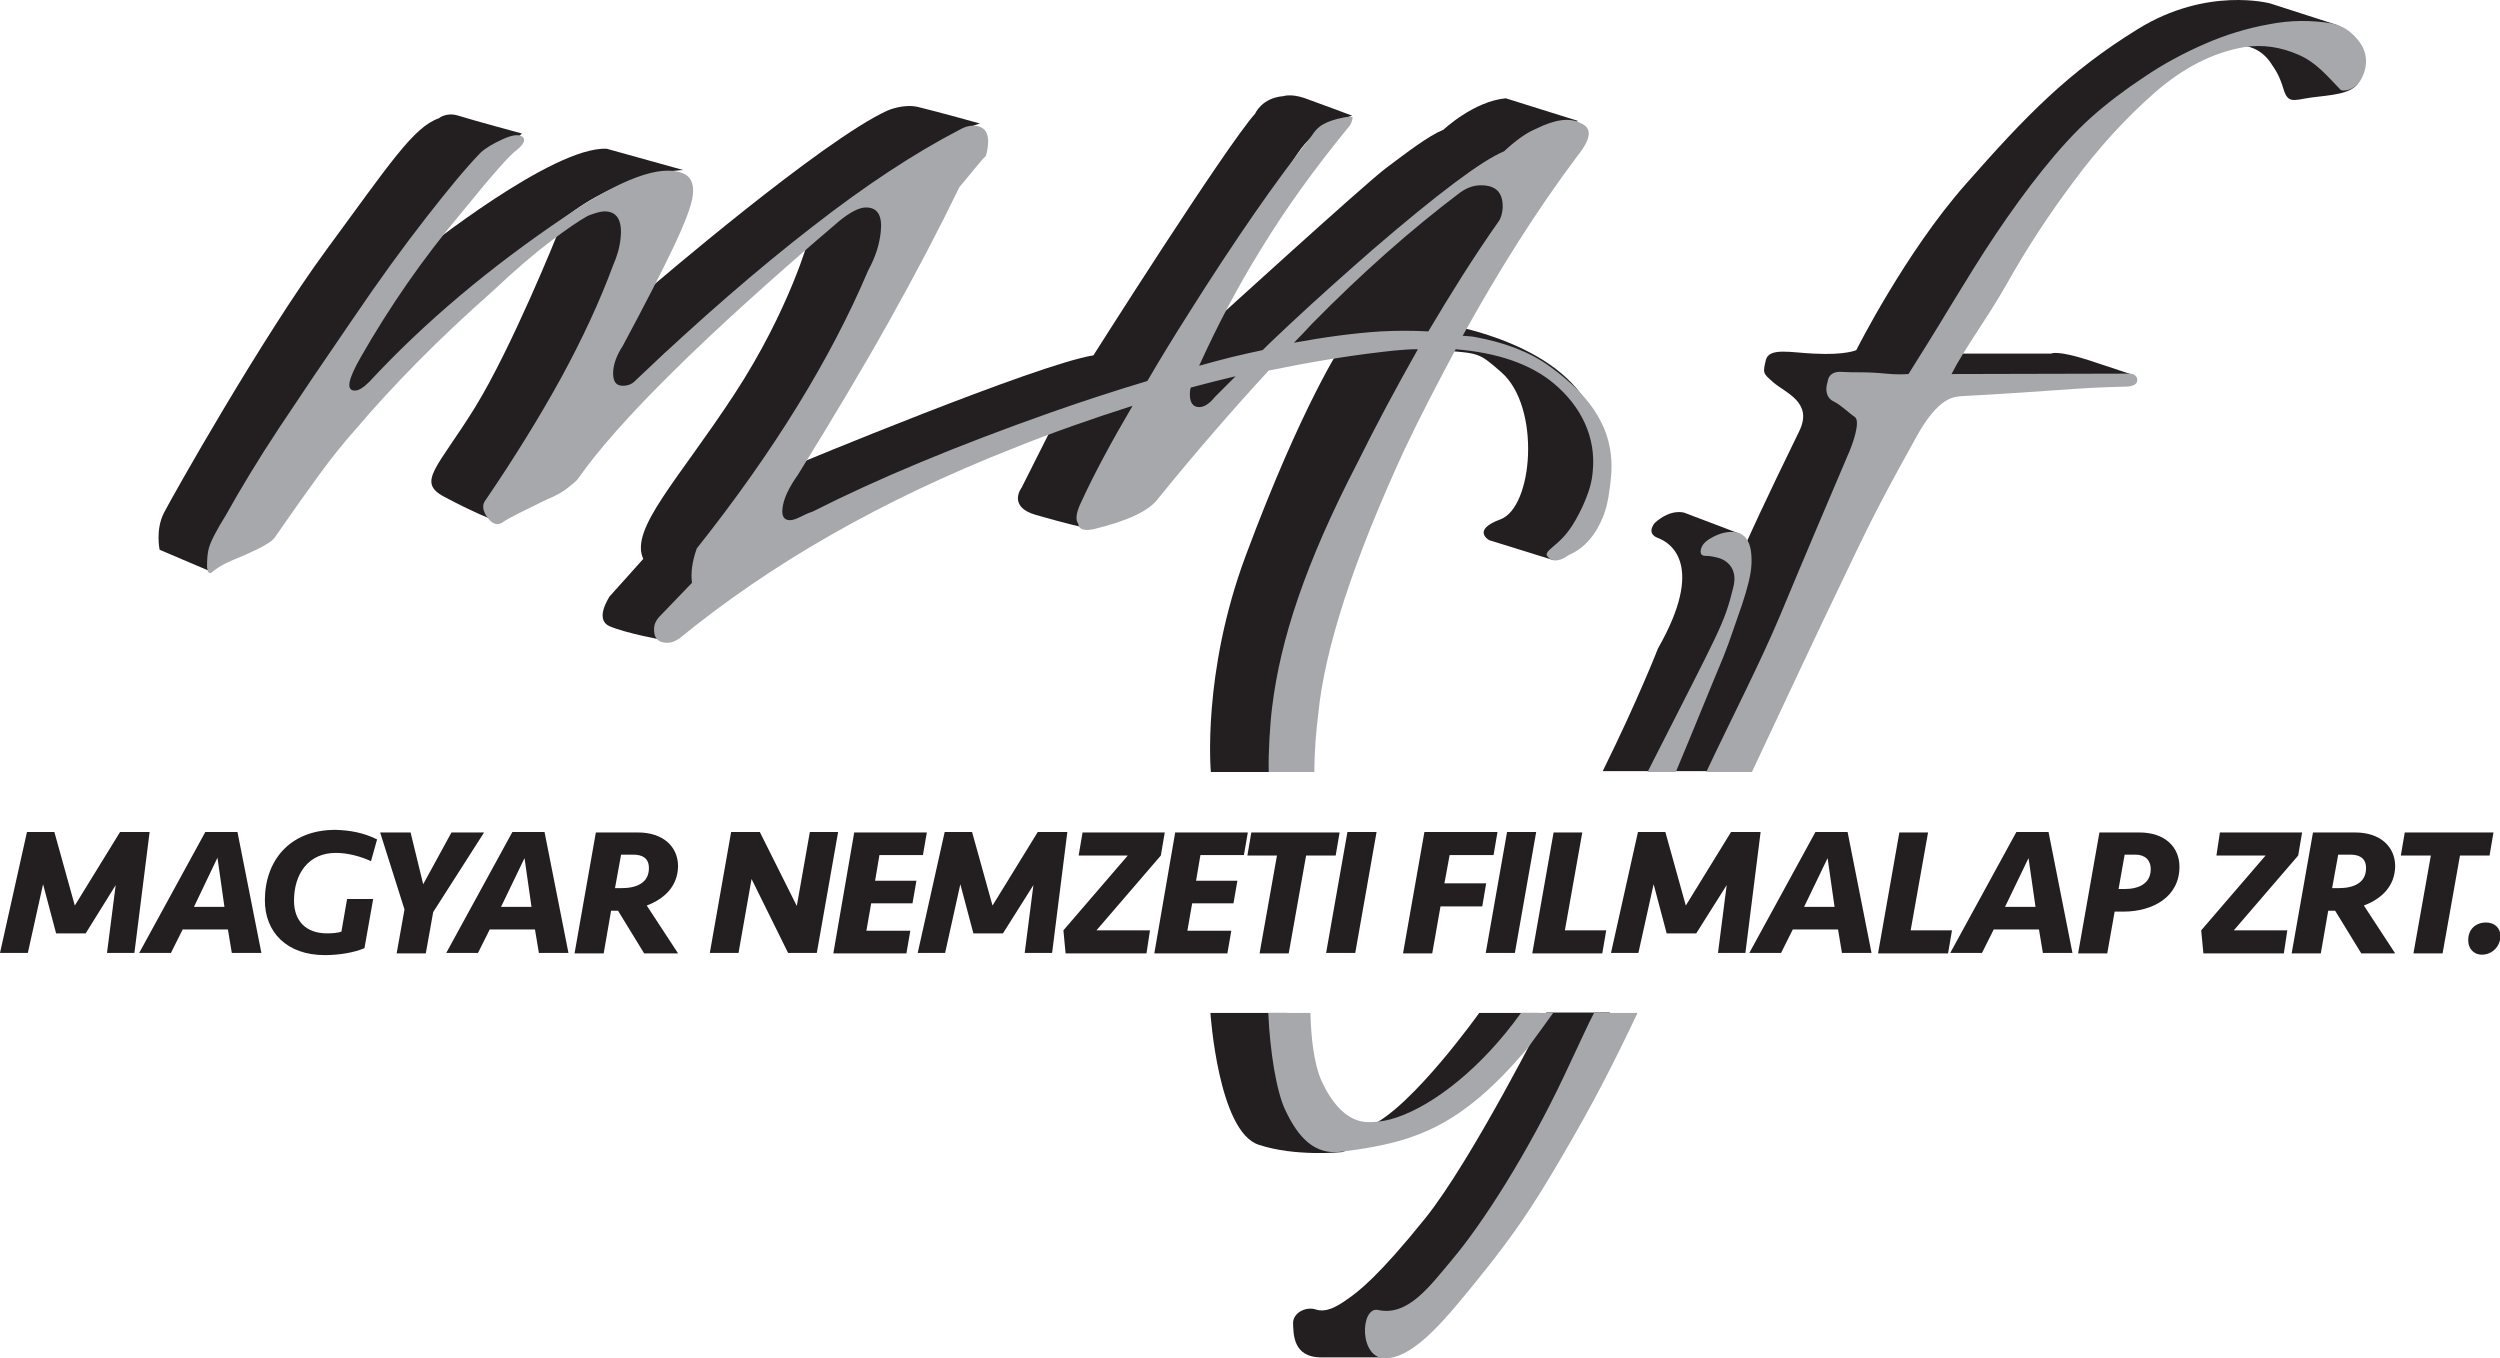 <?xml version="1.0" encoding="utf-8"?>
<!-- Generator: Adobe Illustrator 21.1.0, SVG Export Plug-In . SVG Version: 6.00 Build 0)  -->
<svg version="1.1" id="Layer_1" xmlns="http://www.w3.org/2000/svg" xmlns:xlink="http://www.w3.org/1999/xlink" x="0px" y="0px"
	 viewBox="0 0 574.8 312.3" style="enable-background:new 0 0 574.8 312.3;" xml:space="preserve">
<style type="text/css">
	.st0{fill:#231F20;}
	.st1{fill:none;}
	.st2{fill:#A6A8AB;}
	.st3{fill:none;stroke:#00A551;stroke-width:0.241;stroke-miterlimit:10;}
</style>
<g>
	<g>
		<g>
			<path class="st0" d="M482.2,31.4l12.5-12.8c0,0,20.4-16,27.8-3.5c0,0,1.5,1.9,2.4,5c0.9,3.1,1.7,3.2,4.8,2.6
				c4.1-0.8,9.8-0.6,12.1-3.1c2.3-2.5-1.3-9.2-1.3-9.2l-3.3-4.7l-15.2-4.9c0,0-14.5-4-30.5,5.9c-16,9.9-25.6,19.8-39.5,35.6
				c-13.9,15.7-25.2,38.2-25.2,38.2s-2.5,1.2-9.8,0.8c-5.1-0.2-10.3-1.5-11,1.5c-0.7,3-0.7,3,1.7,5.1c2.9,2.5,9.2,4.6,6,11.2
				c-2,4.2-7.5,15.2-13,27.5c-0.9,2.1-0.5-3.8-0.5-3.8l-12.9-4.9c0,0-3-1.1-6.8,2.3c0,0-2.2,2.4,0.7,3.5c3,1.1,10.9,6.3,0,25.4
				c0,0-4.5,11.6-12.7,28.2h4.7h19.4l23.2-46.2l15.7-32.8l25.2-38L482.2,31.4z"/>
			<path class="st0" d="M308.5,264.9c0,0,22-7.2,22.5-8.9c0.4-1.7,22.8-23.1,22.8-23.1h-13.7c0,0-15.3,21.5-24.9,25.9
				c-9.6,4.4-13-7.3-13-7.3l-6.3-18.6h-17.6c0,0,1.8,27.3,11.1,30.3C297.8,266,308.5,264.9,308.5,264.9z"/>
			<path class="st0" d="M355.5,232.9c0,0-17.1,33.9-27.8,47.2c-10.7,13.3-15.4,16.9-17.9,18.6c-2.5,1.8-4.9,3.1-7.2,2.4
				c-2.3-0.8-5.3,0.7-5.3,3.1c0.1,2.4-0.1,7.9,6.5,7.9c6.6,0,14.7,0,14.7,0l22-28.9l29.7-50.4h-1.7H355.5z"/>
			<path class="st0" d="M272.4,96.3c4.1,3.5,22-17.4,22-17.4L315,59.5c0,0,1.1-0.8,2.8-2l-22,22.2l13-0.8c0,0-9.3,13.7-22.4,48.9
				c-10.1,27.1-8,49.7-8,49.7h15.5c0-15.3,11.1-44.5,16.9-59.7c5.8-15.1,20.2-37.3,20.2-37.3c9.2,0.8,8.8,0.4,14.2,5.1
				c9.1,8,7.3,31-0.2,33.8c-6.8,2.5-2.6,4.8-2.6,4.8l14.8,4.6c0,0,2.3-2,4.7-3.9c2.4-1.9,10.2-10.7,4.7-28.2
				c-5.5-17.5-33.6-22-33.6-22c0.7-0.9,11.8-19.6,16.8-27.9c3.9-6.6-2.4-7.8-5.2-8c0.5-0.3,0.9-0.6,1.2-0.7c3.9-2,17-10.3,17-10.3
				l-16.6-5.2c-7.4,0.7-14.3,7.2-14.3,7.2c-3.6,1.5-8.5,5.3-13.3,8.9c-4.8,3.6-39.7,35.4-39.7,35.4C276.1,78,268.4,92.7,272.4,96.3z
				"/>
			<path class="st0" d="M182.4,122.3l30.2-15.1l29-9.7l0.8-0.3l-7.5,14.9c0,0-3.4,4.4,3.3,6.3c6.6,1.9,11,2.9,11,2.9
				s1.3-6.5,5.3-11.4c3.9-5,10.1-19.9,10.1-19.9l-5.4,1.5l4.5-1.5c0,0,11.1-17.7,11.5-17.9c0.4-0.2,19.9-32.5,24-38
				s11.7-7.5,11.7-7.5s-8-3-11.1-4.1c-3.1-1-4.7-0.4-4.7-0.4c-5,0.4-6.5,4-6.5,4c-7,7.9-37.2,55.6-37.2,55.6
				c-12.8,2-69,25.4-69,25.4C172.5,120.2,182.4,122.3,182.4,122.3z"/>
			<path class="st0" d="M140.2,144c3.7,1.6,12.4,3.2,12.4,3.2s8.3-10.1,9-11.2c0.7-1.1,3.5-11.2,6.2-15.6
				c2.7-4.4,31.8-50.9,32.8-54.1c1.1-3.2,7.8-25,2.5-22.7c-5.3,2.3-17,10.8-17,10.8s-4.4,16.6-17.3,36.3
				c-12.9,19.7-24.1,31-20.9,37.8l-7.8,8.7C140.2,137.2,136.5,142.4,140.2,144z"/>
			<path class="st0" d="M471.6,81.3h-22.9c0,0-3.9,5.4-4.8,5.9c-0.9,0.5,21.1,0,21.1,0l25.5-1c0,0-2.3-0.7-10-3.3
				C472.8,80.4,471.6,81.3,471.6,81.3z"/>
			<path class="st0" d="M138.4,87.8c-2.8,12.1,14.4-6.5,14.4-6.5s16.3-13.9,32.3-26.6c5.5-4.4,10.9-8.6,15.7-12.1
				c16.3-12.1,24.5-14.2,24.5-14.2s-8.9-2.5-14.2-3.8c-3.4-0.8-7,0.8-7,0.8c-14.9,6.7-54.6,40.8-54.6,40.8S141.2,75.7,138.4,87.8z"
				/>
			<path class="st0" d="M128.1,54c0,0-10.4,25.9-18.9,39.7c-8.6,13.9-13.5,17.1-7.1,20.5c6.7,3.6,11.4,5.4,11.4,5.4
				s32.9-60.2,32.7-65.6C146,48.5,140.4,42.7,128.1,54z"/>
			<path class="st0" d="M132.2,48.3c12.8-9,24.9-9.2,24.9-9.2l-17.6-4.9c-12.4-0.6-42.8,23.8-42.8,23.8s-18.8,28-18.3,33
				c0.5,5,13.7-9.8,13.7-9.8S119.4,57.4,132.2,48.3z"/>
			<path class="st0" d="M53.5,119c2.8-4.9,29.8-48.5,40.5-61.8c10.7-13.3,26-26.5,26-26.5s-11.8-3.2-14.6-4.1
				c-2.8-0.9-4.5,0.6-4.5,0.6c-5.8,2-11.2,10.3-25.9,30.3c-14.7,20-35.3,56.5-37.3,60.4c-2,3.9-1,8.5-1,8.5l11.5,4.9
				C48.2,131.1,50.5,124.3,53.5,119z"/>
			<path class="st1" d="M273.6,90c-0.1,2.4,0.6,3.6,2.1,3.6c1.2,0,2.3-0.7,3.6-2.3c1.6-1.6,3.2-3.2,4.8-4.8
				c-3.4,0.8-6.9,1.7-10.3,2.6C273.7,89.4,273.6,89.6,273.6,90z"/>
			<g>
				<path class="st2" d="M400.5,139.1c1.3-3.9,2.1-7,2.2-9.4c0.2-5-1.3-7.4-4.6-7.4c-1.4,0-2.9,0.4-4.5,1.3
					c-1.7,0.9-2.5,1.9-2.6,3.2c0,0.6,0.3,1,1.1,1c1,0,2,0.2,3.1,0.5c1.1,0.3,4.6,1.9,3.3,6.8c-2.1,8.5-2.8,9.1-19.7,42.4h6.5
					c4.9-11.7,6-14.6,9-21.8C397.6,147.9,397.2,148.5,400.5,139.1z"/>
				<path class="st2" d="M350.8,241.5c0.7-0.8,5.7-7.8,6.3-8.6h-7.4c-9.1,12.7-20,21.1-28.5,24c-2,0.7-4.2,1.1-6.6,1.1
					c-5.1,0-8.7-4.9-10.8-9.6c-1.7-3.8-2.4-10.1-2.5-15.5h-9.7c0.4,9,1.9,18.1,3.9,22.3c3.1,6.6,6.9,10.4,12.9,9.6
					C325.4,262.7,335.7,259.1,350.8,241.5z"/>
				<path class="st2" d="M541.9,8.9c-1.6-1.9-3.6-3.1-5.7-3.5c-4.7-0.8-9.6-0.8-14.6,0.2c-5,0.9-9.9,2.4-14.7,4.5
					c-4.8,2.1-9.5,4.6-13.9,7.6c-4.4,2.9-8.5,6-12.1,9.2c-3.8,3.4-7.5,7.5-11.2,12.1c-3.7,4.6-7.3,9.6-10.8,14.8
					c-3.5,5.2-6.8,10.6-10.1,16c-3.2,5.4-10,16.2-10,16.2c-1.4,0.1-3.2,0.1-5.2-0.1c-2-0.2-4-0.3-6-0.3c-1.1,0-2.5,0-4.3-0.1
					c-1.8-0.1-2.9,0.7-3.1,2.3c-0.6,1.8-0.3,3.7,1.4,4.5c1.8,0.9,3.4,2.6,4.9,3.6c1.3,1-0.5,6.3-1.8,9.1
					c-4.3,10.1-9.5,22.3-15.5,36.7c-4.5,10.7-11,23.3-16.9,35.8h10.5c7.9-16.8,14.8-31.6,21.6-45.7c7-14.8,10.1-20.3,16.3-31.5
					c5-9,8.5-9,10-9.2c7.7-0.4,15.1-0.9,22.2-1.4c7.1-0.5,8.5-0.6,15.5-0.8c2,0,3-0.5,3-1.5c0-1-0.7-1.5-2.1-1.5L448.7,86
					c2.8-5.6,8.3-12.9,12.8-20.9c4.5-8,9.6-15.8,15.3-23.4c5.7-7.7,11.8-14.4,18.5-20.3c6.6-5.8,13.6-9.4,20.9-10.6
					c4.1-0.6,8.2,0,12.3,1.8c4.1,1.8,6.4,4.7,9.7,8.1c1.4,0.5,3.7-0.6,4.7-2.5C545.1,14,543.6,10.8,541.9,8.9z"/>
				<path class="st2" d="M359.7,247.2c-8.5,18-18.8,34.1-25.9,42.5c-4.9,5.8-10,13-16.9,11.5c-4.2-1-4.6,11.6,2,11.1
					c6.7-0.5,13.8-9.4,21.4-18.8c7.6-9.4,12.2-16.2,18.6-27.2c7.3-12.4,11.8-21.2,17.6-33.4h-10
					C365.3,235.1,363.4,239.4,359.7,247.2z"/>
				<path class="st2" d="M292.5,162.5c-0.5,3.9-0.9,10.5-0.8,15h10.5c0-4.7,0.4-9.4,0.9-13.4c1.5-15.1,8.1-35.3,19.8-60.7
					c3.8-8,7.8-15.6,11.8-23.1c9.5,0.8,17.1,3.3,22.6,7.9c6.3,5.3,9.7,12.4,8.9,20.2c-0.2,2.4-0.7,4.4-2.4,8.2
					c-2.2,4.6-3.8,6.5-5.7,8.2c-1.4,1.3-2.9,2.2-2.4,3c1.3,1.8,3.4,1,5-0.2c3.6-1.5,6.3-4.7,8-9.1c1-2.6,1.4-5.7,1.7-8.8
					c1-10.4-4.2-18.3-14-25.4c-4.8-3.5-10.7-5.6-17.2-6.8c-0.9-0.2-1.9-0.2-2.9-0.3c8.3-15,17.1-29,26.5-41.5
					c3.1-3.9,3.3-6.3,0.6-7.4c-2.4-1.3-5.8-0.9-10.2,1.3c-2.2,0.9-4.6,2.6-7.4,5.2c-5.1,2.1-15.2,9.7-30.2,22.6
					c-6.4,5.6-12.7,11.2-18.8,16.9c-2.2,2.1-4.4,4.1-6.5,6.2c-2.3,0.5-4.7,1-7.1,1.6c-2.4,0.6-5,1.3-7.5,2c4.1-9,8.7-17.9,14.1-26.6
					c5.7-9.4,12.5-18.8,20.2-28.2c0.6-0.6,0.9-1.4,1-2.3c-0.2-0.2-0.8-0.2-2,0c-2.1,0.4-3.8,1-4.8,1.6c-1.1,0.6-1.9,1.5-2.6,2.6
					c-4.1,5.2-8.5,11.1-13.2,17.9c-4.7,6.8-9.8,14.5-15.2,23.1c-3.5,5.5-6.6,10.6-9.4,15.4c-7,2.1-14.4,4.5-22.1,7.2
					c-21.8,7.7-40,15.3-54.8,22.8c-1.2,0.4-2.2,0.9-3,1.3c-0.8,0.4-1.6,0.7-2.3,0.7c-1.3,0-1.9-0.9-1.7-2.6c0.2-2.2,1.4-4.8,3.6-7.9
					c7.8-12.6,14.8-24.3,20.9-35.2c6.1-10.9,11.5-21.2,16.2-30.9c1.3-1.5,2.4-2.9,3.4-4.1c1-1.2,1.9-2.3,2.7-3.1
					c1.2-4.6,0.2-6.9-3-6.9c-1,0-2,0.3-3.2,1c-10.2,5.3-21.5,12.7-33.8,22.3c-12.4,9.6-25.9,21.3-40.5,35.2c-0.8,0.9-1.8,1.3-3,1.3
					c-1.7,0-2.4-1.2-2.2-3.6c0.2-1.8,0.9-3.6,2.2-5.6c5.1-9.5,9-17.1,11.7-22.8c2.7-5.7,4.2-9.7,4.4-11.9c0.3-2.6-0.5-4.3-2.4-5
					c-5.1-2-14.1,1.3-26.8,9.9c-17.4,11.7-32.5,24.4-45.2,38.1c-1.3,1.3-2.4,2-3.3,2c-2.1,0-1.6-2.5,1.3-7.6
					c6.8-11.9,14.4-22.8,22.8-32.8c7.3-9,11.7-14,13.1-14.9c1.6-1.3,2.1-2.3,1.4-3c-0.9-0.7-2.4-0.5-4.6,0.5c-2.2,1-3.9,2-5.1,3.1
					c-3.4,3.5-7.5,8.5-12.5,14.9c-5,6.4-10.7,14.2-17,23.5c-6.4,9.3-12,17.6-16.9,25c-4.9,7.4-8.9,14.1-12.2,20
					c-2.2,3.5-3.5,6.1-3.9,7.6c-0.3,1.1-0.4,2.5-0.4,4.3c0.1,1.1,0.4,1.5,1,1.3c0.4-0.4,1.2-1,2.4-1.7c1.2-0.7,2.9-1.4,5.1-2.3
					c4.1-1.8,6.6-3.2,7.2-4.3c3.8-5.5,7.2-10.3,10.2-14.4c3-4.1,5.7-7.4,8.1-10.1c9-10.6,19.5-21.2,31.5-31.8
					c5.4-5.1,10-9,13.6-11.7c3.7-2.8,6.5-4.7,8.5-5.8c1.8-0.7,3-1,3.8-1c2.8,0,4.1,2,3.7,6c-0.2,2.2-0.8,4.3-1.7,6.3
					c-3.1,8.4-7.1,17-12,26c-4.9,8.9-10.7,18.3-17.3,28c-0.9,1.1-0.8,2.4,0.3,4c1.1,1.5,2.2,2,3.4,1.3c1-0.7,2.3-1.4,3.9-2.2
					c1.6-0.8,3.7-1.8,6.3-3.1c2.2-0.9,3.8-1.8,4.9-2.7c1.1-0.9,1.9-1.5,2.3-2c9.2-13.2,29.3-33.1,60.3-59.5c2.5-2,4.5-3,6-3
					c2.7,0,3.8,1.9,3.4,5.6c-0.3,2.9-1.2,5.8-2.9,8.9c-8.6,20.3-21.7,41.6-39.4,63.9c-1.1,3.1-1.4,5.7-1.1,7.9l-7.6,7.9
					c-0.6,0.7-1,1.4-1.1,2.3c-0.2,2.4,0.8,3.6,3.1,3.6c0.8,0,1.6-0.3,2.7-1c21-17.2,46.5-31.8,76.7-43.7c9.2-3.7,18.4-6.9,27.5-9.8
					c-5,8.5-8.9,15.8-11.7,21.9c-1.3,2.6-1.5,4.3-0.8,5.2c0.1,1.3,1.3,1.7,3.4,1.3c8-1.9,13-4.3,15-7.1
					c8.6-10.6,17.1-20.4,25.4-29.4c8.8-1.8,17.5-3.3,26.2-4.3c1.7-0.2,3.4-0.4,5.2-0.5c1-0.1,2-0.1,2.9-0.1
					c-4.8,8.5-9.5,17.2-14,26.3C300.1,129.6,294.4,147,292.5,162.5z M279.3,91.3c-1.2,1.5-2.4,2.3-3.6,2.3c-1.5,0-2.3-1.2-2.1-3.6
					c0-0.3,0.1-0.6,0.2-0.9c3.4-0.9,6.9-1.8,10.3-2.6C282.5,88.1,280.9,89.7,279.3,91.3z M317.4,76.2c-6.2,0.4-12.8,1.3-19.9,2.6
					c1.4-1.4,2.8-2.9,4.1-4.3c11.4-11.6,22.8-21.7,34.2-30.3c1.6-1.1,3.1-1.6,4.7-1.6c3.5,0,5.1,1.7,5,5.2c-0.1,1.3-0.4,2.4-1,3.2
					c-5.7,8.1-11,16.6-16.1,25.2C324.8,76,321.2,76,317.4,76.2z"/>
			</g>
		</g>
		<g>
			<g>
				<path class="st0" d="M19.7,214.6h-6.8l-3-11.3l-3.5,15.8H0l6.2-27.8h6.3l4.7,16.9l10.4-16.9h6.8l-3.5,27.8h-6.3l2-15.6
					L19.7,214.6z"/>
				<path class="st0" d="M52.4,213.7H42l-2.7,5.4H32l15.2-27.8h7.4l5.5,27.8h-6.8L52.4,213.7z M44.6,208.5h7L50,197.2L44.6,208.5z"
					/>
				<path class="st0" d="M86.7,193l-1.4,5c-2.4-1.1-5.3-1.9-8.1-1.9c-6.2,0-9.6,4.7-9.6,11c0,4.5,2.6,7.5,7.6,7.5
					c1.2,0,2.5-0.1,3.3-0.4l1.3-7.5h6l-2,11.3c-2.3,1-5.8,1.6-9.1,1.6c-8.8,0-13.8-5.3-13.8-12.6c0-9,5.6-16.2,16.2-16.2
					C80.4,190.9,83.5,191.4,86.7,193z"/>
				<path class="st0" d="M99.6,209.7l-1.7,9.5h-6.7l1.8-10.1l-5.6-17.7h7l2.9,11.9l6.5-11.9h7.5L99.6,209.7z"/>
				<path class="st0" d="M123,213.7h-10.4l-2.7,5.4h-7.3l15.2-27.8h7.4l5.5,27.8h-6.8L123,213.7z M115.2,208.5h7l-1.6-11.2
					L115.2,208.5z"/>
				<path class="st0" d="M148.7,208.2l7.2,11h-7.8l-6-9.8h-1.6l-1.7,9.8h-6.7l4.9-27.8h9.7c5.7,0,9.2,3.2,9.2,7.8
					C155.8,203.7,152.9,206.6,148.7,208.2z M142.9,204.2c3.3,0,6.3-1.1,6.3-4.6c0-2.3-1.5-3.1-3.6-3.1h-2.8l-1.4,7.7H142.9z"/>
				<path class="st0" d="M181.2,219.1l-8.4-17l-3,17h-6.6l4.9-27.8h6.6l8.5,17l3-17h6.5l-4.9,27.8H181.2z"/>
				<path class="st0" d="M196.4,191.4h16.7l-0.9,5.2h-10l-1,5.9h9.5l-0.9,5.2h-9.5l-1.1,6.3h10.1l-0.9,5.2h-16.8L196.4,191.4z"/>
				<path class="st0" d="M230.6,214.6h-6.8l-3-11.3l-3.5,15.8H211l6.2-27.8h6.3l4.7,16.9l10.4-16.9h6.8l-3.5,27.8h-6.3l2-15.6
					L230.6,214.6z"/>
				<path class="st0" d="M248.9,191.4h18.9l-0.9,5.3l-14.8,17.2h12.3l-0.8,5.3H245l-0.5-5.3l14.8-17.2H248L248.9,191.4z"/>
				<path class="st0" d="M270.2,191.4h16.7l-0.9,5.2h-10l-1,5.9h9.5l-0.9,5.2h-9.5l-1.1,6.3h10.1l-0.9,5.2h-16.8L270.2,191.4z"/>
				<path class="st0" d="M308,191.4l-0.9,5.3h-6.8l-4,22.5h-6.7l4-22.5h-6.8l0.9-5.3H308z"/>
				<path class="st0" d="M311.6,219.1h-6.7l4.9-27.8h6.7L311.6,219.1z"/>
				<path class="st0" d="M322.6,219.1l4.9-27.8h16.8l-0.9,5.3h-10.1l-1.2,6.5h9.6l-0.9,5.3h-9.6l-1.9,10.8H322.6z"/>
				<path class="st0" d="M348.3,219.1h-6.7l4.9-27.8h6.7L348.3,219.1z"/>
				<path class="st0" d="M363.8,191.4l-4,22.5h9.5l-0.9,5.3h-16.1l4.9-27.8H363.8z"/>
				<path class="st0" d="M390,214.6h-6.8l-3-11.3l-3.5,15.8h-6.3l6.2-27.8h6.3l4.7,16.9l10.4-16.9h6.8l-3.5,27.8h-6.3l2-15.6
					L390,214.6z"/>
				<path class="st0" d="M422.6,213.7h-10.4l-2.7,5.4h-7.3l15.2-27.8h7.4l5.5,27.8h-6.8L422.6,213.7z M414.8,208.5h7l-1.6-11.2
					L414.8,208.5z"/>
				<path class="st0" d="M443.3,191.4l-4,22.5h9.5l-0.9,5.3h-16.1l4.9-27.8H443.3z"/>
				<path class="st0" d="M468.8,213.7h-10.4l-2.7,5.4h-7.3l15.2-27.8h7.4l5.5,27.8h-6.8L468.8,213.7z M461,208.5h7l-1.6-11.2
					L461,208.5z"/>
				<path class="st0" d="M488.2,209.6h-2l-1.7,9.6h-6.7l4.9-27.8h9.2c5.8,0,9.2,3.3,9.2,7.9C501.1,206.2,495,209.6,488.2,209.6z
					 M488.5,204.4c3.2,0,6-1.2,6-4.6c0-2-1.3-3.3-3.5-3.3h-2.5l-1.4,7.9H488.5z"/>
				<path class="st0" d="M510.4,191.4h18.9l-0.9,5.3l-14.8,17.2h12.3l-0.8,5.3h-18.5l-0.5-5.3l14.8-17.2h-11.3L510.4,191.4z"/>
				<path class="st0" d="M543.5,208.2l7.2,11h-7.8l-6-9.8h-1.6l-1.7,9.8h-6.7l4.9-27.8h9.7c5.7,0,9.2,3.2,9.2,7.8
					C550.6,203.7,547.7,206.6,543.5,208.2z M537.7,204.2c3.3,0,6.3-1.1,6.3-4.6c0-2.3-1.5-3.1-3.6-3.1h-2.8l-1.4,7.7H537.7z"/>
				<path class="st0" d="M573.3,191.4l-0.9,5.3h-6.8l-4,22.5h-6.7l4-22.5H552l0.9-5.3H573.3z"/>
				<path class="st0" d="M571.6,212.1c2,0,3.3,1.3,3.3,3.1c0,2.3-1.8,4.3-4.3,4.3c-1.8,0-3.1-1.4-3.1-3.2
					C567.4,213.8,569.1,212.1,571.6,212.1z"/>
			</g>
		</g>
	</g>
</g>
</svg>
